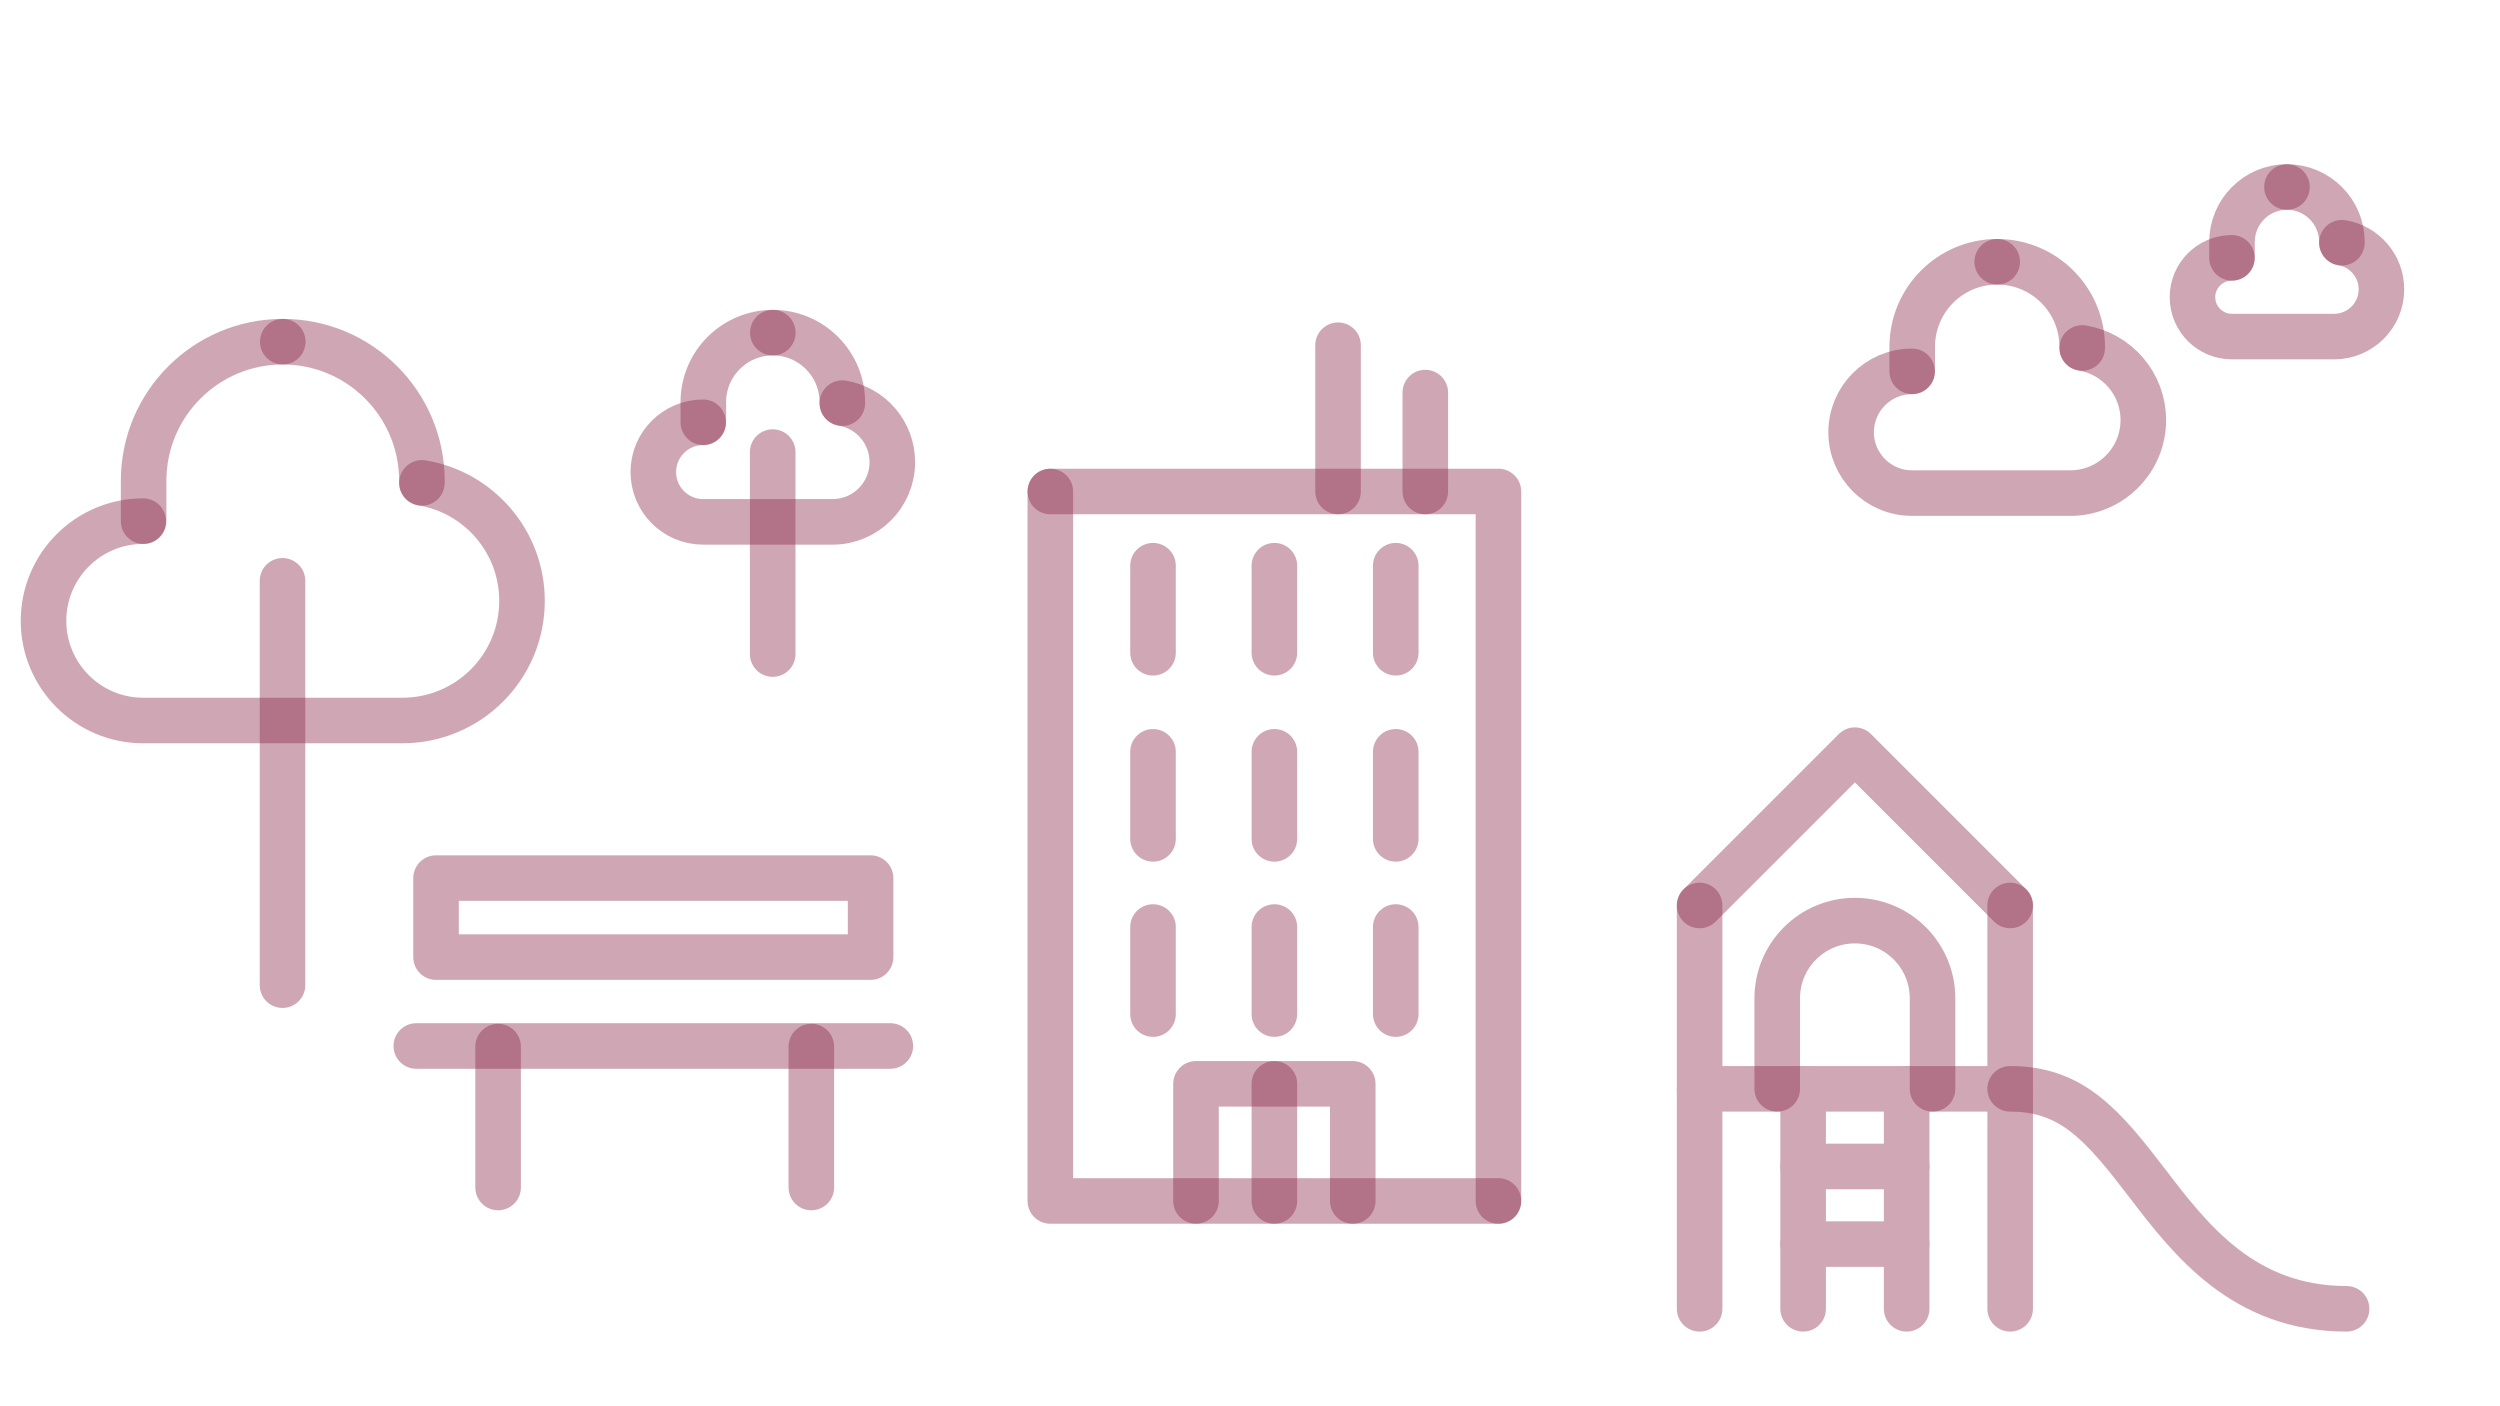 <?xml version="1.0" encoding="UTF-8"?>
<svg id="Ebene_1" data-name="Ebene 1" xmlns="http://www.w3.org/2000/svg" viewBox="0 0 1920 1080">
  <defs>
    <style>
      .cls-1, .cls-2 {
        fill: none;
        stroke: #882345;
        stroke-linecap: round;
        stroke-linejoin: round;
        stroke-width: 35px;
      }

      .cls-3, .cls-2 {
        opacity: .4;
      }
    </style>
  </defs>
  <g>
    <g>
      <path class="cls-2" d="m1468.59,285.2v-18.89c0-36.05,29.22-65.27,65.27-65.27"/>
      <path class="cls-2" d="m1533.86,201.05c36.05,0,65.27,29.22,65.27,65.27v.93"/>
      <path class="cls-2" d="m1468.41,285.2c-25.82,0-46.75,20.93-46.75,46.75s20.93,46.75,46.75,46.75h65.45-.11,56.22c30.98,0,56.1-25.12,56.1-56.1,0-27.86-20.31-50.98-46.94-55.36"/>
    </g>
    <g>
      <path class="cls-2" d="m1714.18,198.02v-12.21c0-23.31,18.89-42.2,42.2-42.2"/>
      <path class="cls-2" d="m1756.38,143.61c23.31,0,42.2,18.89,42.2,42.2v.6"/>
      <path class="cls-2" d="m1714.06,198.02c-16.7,0-30.23,13.53-30.23,30.23s13.53,30.23,30.23,30.23h42.32-.07,36.35c20.03,0,36.28-16.24,36.28-36.28,0-18.02-13.13-32.97-30.35-35.79"/>
    </g>
  </g>
  <g>
    <polyline class="cls-2" points="806.65 377.47 1150.79 377.47 1150.79 922.34"/>
    <g class="cls-3">
      <line class="cls-1" x1="885.51" y1="501.31" x2="885.51" y2="434.46"/>
      <line class="cls-1" x1="978.72" y1="501.31" x2="978.72" y2="434.46"/>
      <line class="cls-1" x1="1071.93" y1="501.31" x2="1071.93" y2="434.46"/>
    </g>
    <g class="cls-3">
      <line class="cls-1" x1="885.51" y1="644.25" x2="885.51" y2="577.4"/>
      <line class="cls-1" x1="978.72" y1="644.25" x2="978.72" y2="577.4"/>
      <line class="cls-1" x1="1071.93" y1="644.25" x2="1071.93" y2="577.4"/>
    </g>
    <g class="cls-3">
      <line class="cls-1" x1="885.51" y1="778.81" x2="885.51" y2="711.96"/>
      <line class="cls-1" x1="978.72" y1="778.81" x2="978.72" y2="711.96"/>
      <line class="cls-1" x1="1071.93" y1="778.81" x2="1071.93" y2="711.96"/>
    </g>
    <polyline class="cls-2" points="918.52 922.34 918.52 832.38 1038.91 832.38 1038.91 922.34"/>
    <line class="cls-2" x1="978.72" y1="832.38" x2="978.72" y2="922.34"/>
    <line class="cls-2" x1="1027.62" y1="377.47" x2="1027.62" y2="265.14"/>
    <line class="cls-2" x1="1094.63" y1="377.47" x2="1094.63" y2="301.5"/>
    <polyline class="cls-2" points="1150.79 922.34 806.65 922.34 806.65 377.47"/>
  </g>
  <g>
    <g>
      <path class="cls-2" d="m110.29,400.23v-30.93c0-59.03,47.85-106.88,106.88-106.88"/>
      <path class="cls-2" d="m217.16,262.42c59.03,0,106.88,47.85,106.88,106.88v1.53"/>
      <path class="cls-2" d="m109.98,400.23c-42.28,0-76.56,34.28-76.56,76.56s34.28,76.56,76.56,76.56h107.18-.19,92.06c50.74,0,91.87-41.13,91.87-91.87,0-45.63-33.26-83.49-76.86-90.65"/>
    </g>
    <line class="cls-2" x1="216.97" y1="446.06" x2="216.97" y2="756.6"/>
  </g>
  <g>
    <g>
      <path class="cls-2" d="m540.14,324.31v-15.45c0-29.48,23.9-53.38,53.38-53.38"/>
      <path class="cls-2" d="m593.52,255.47c29.48,0,53.38,23.9,53.38,53.38v.76"/>
      <path class="cls-2" d="m539.98,324.31c-21.12,0-38.24,17.12-38.24,38.24s17.12,38.24,38.24,38.24h53.54-.09,45.98c25.34,0,45.89-20.54,45.89-45.89,0-22.79-16.61-41.7-38.39-45.28"/>
    </g>
    <line class="cls-2" x1="593.43" y1="347.2" x2="593.43" y2="502.31"/>
  </g>
  <rect class="cls-2" x="334.88" y="674.38" width="333.73" height="60.68"/>
  <line class="cls-2" x1="319.71" y1="803.32" x2="683.78" y2="803.32"/>
  <line class="cls-2" x1="623.1" y1="803.78" x2="623.1" y2="912"/>
  <line class="cls-2" x1="382.54" y1="803.78" x2="382.54" y2="912"/>
  <g class="cls-3">
    <line class="cls-1" x1="1305.3" y1="695.39" x2="1305.3" y2="1005.16"/>
    <line class="cls-1" x1="1384.8" y1="836.22" x2="1384.8" y2="1005.16"/>
    <line class="cls-1" x1="1464.3" y1="836.22" x2="1464.3" y2="1005.16"/>
    <line class="cls-1" x1="1543.8" y1="695.39" x2="1543.8" y2="1005.16"/>
    <line class="cls-1" x1="1305.3" y1="836.22" x2="1543.8" y2="836.22"/>
    <line class="cls-1" x1="1384.8" y1="895.84" x2="1464.3" y2="895.84"/>
    <line class="cls-1" x1="1384.8" y1="955.47" x2="1464.3" y2="955.47"/>
  </g>
  <polyline class="cls-2" points="1543.8 695.39 1424.55 576.14 1305.3 695.39"/>
  <path class="cls-2" d="m1364.92,836.22v-69.56c0-32.93,26.7-59.63,59.63-59.63s59.63,26.7,59.63,59.63v69.56"/>
  <path class="cls-2" d="m1802.17,1005.16c-79.33,0-120.1-53.33-152.87-96.17-34.5-45.12-58.05-72.77-105.51-72.77"/>
</svg>